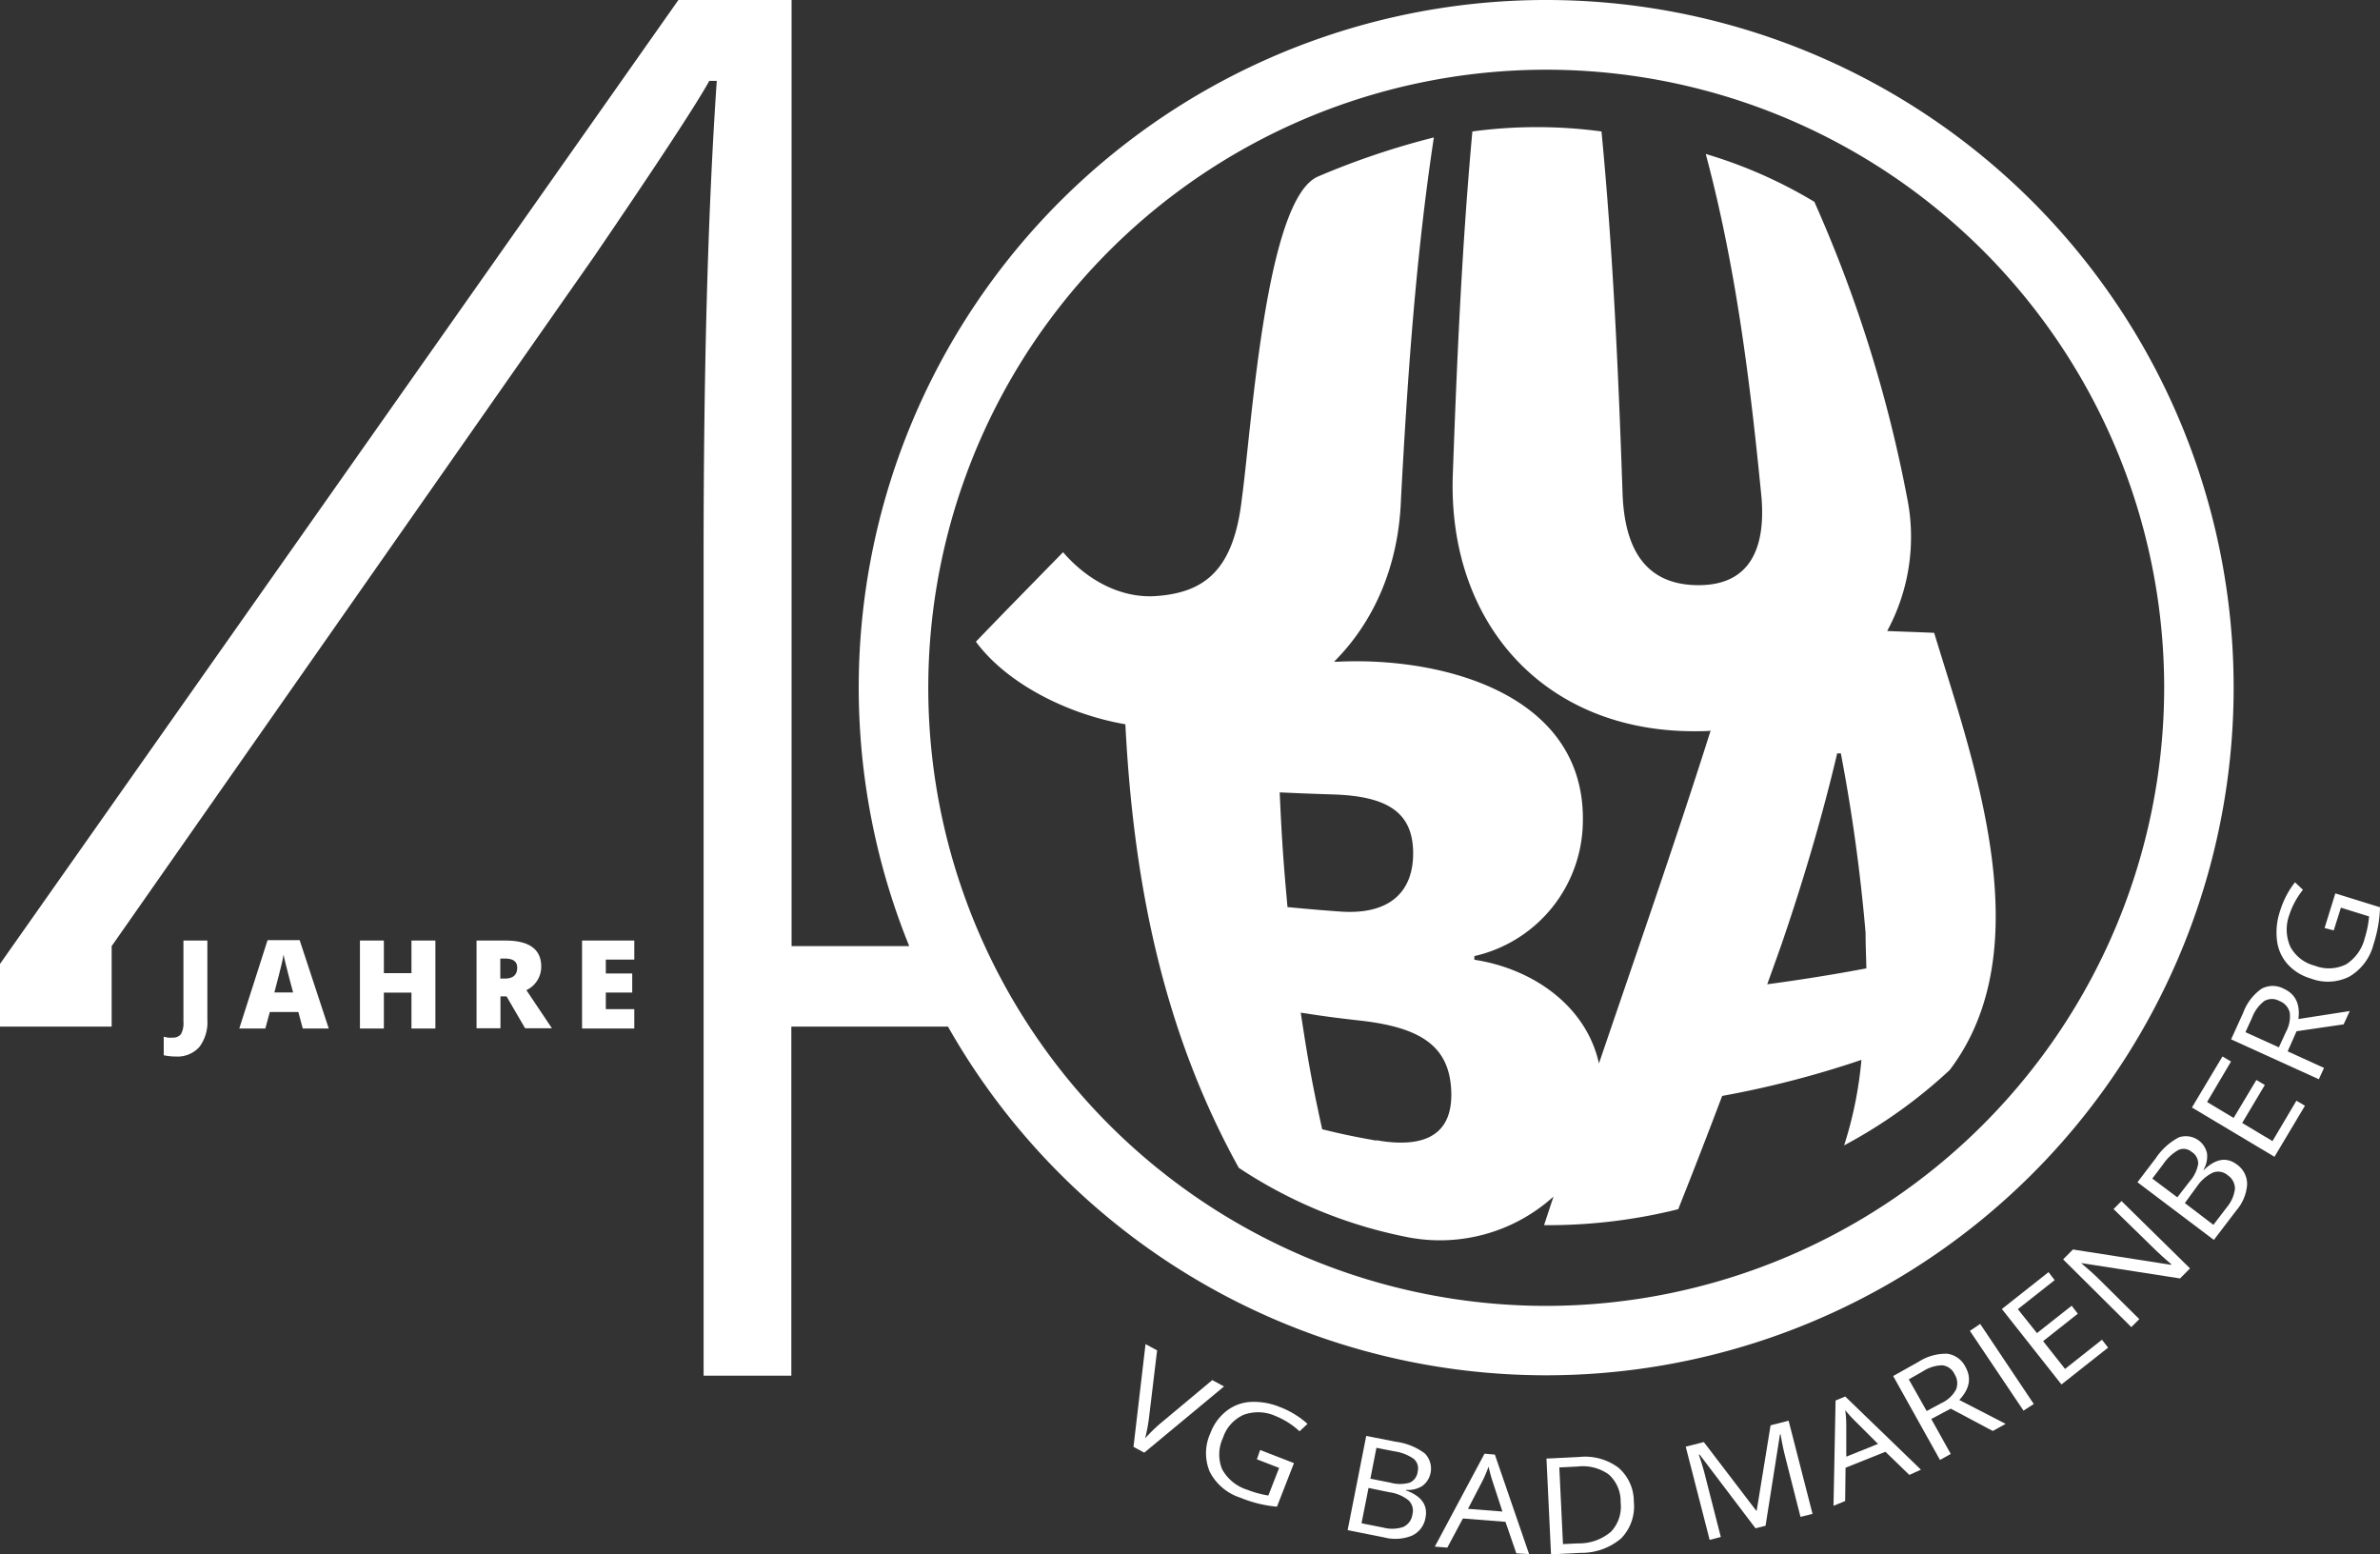 <svg xmlns="http://www.w3.org/2000/svg" viewBox="0 0 298.41 194.85"><rect x="0" y="0" width="298.41" height="194.85" fill="#333333" stroke="none"/><defs><style>.cls-1{fill:#fff;}</style></defs><g id="Ebene_2" data-name="Ebene 2"><g id="Ebene_1-2" data-name="Ebene 1"><path class="cls-1" d="M152,173l1.47.8-10,8.3-1.35-.73,1.51-12.88,1.45.79-1,8.32a21.58,21.58,0,0,1-.5,2.7,19.59,19.59,0,0,1,2-1.94Z"></path><path class="cls-1" d="M158,181.76l4.24,1.65-2.13,5.46a15.58,15.58,0,0,1-4.6-1.13,6.56,6.56,0,0,1-3.82-3.23,6,6,0,0,1,.08-4.87,6.25,6.25,0,0,1,2-2.76,5.41,5.41,0,0,1,3-1.14,8.58,8.58,0,0,1,3.71.64,11.08,11.08,0,0,1,3.46,2.11l-1,.93a9.85,9.85,0,0,0-3-1.91,5.31,5.31,0,0,0-4-.16,4.79,4.79,0,0,0-2.6,2.89,4.91,4.91,0,0,0-.11,3.93,5.44,5.44,0,0,0,3.16,2.58,12.63,12.63,0,0,0,2.64.72l1.35-3.46-2.79-1.08Z"></path><path class="cls-1" d="M171.3,180l3.71.73a7.7,7.7,0,0,1,3.63,1.46,2.72,2.72,0,0,1-.27,4.06,3.29,3.29,0,0,1-2.07.51l0,.08q2.9,1.05,2.43,3.42a3,3,0,0,1-1.69,2.24,5.54,5.54,0,0,1-3.5.22l-4.57-.91Zm.29,6.52-.88,4.43,2.73.54a4.36,4.36,0,0,0,2.51-.08,2,2,0,0,0,1.14-1.57,1.79,1.79,0,0,0-.5-1.78,4.85,4.85,0,0,0-2.39-1Zm.23-1.16,2.51.5a4.5,4.5,0,0,0,2.42,0,1.69,1.69,0,0,0,1-1.39,1.57,1.57,0,0,0-.5-1.6,5.66,5.66,0,0,0-2.43-.94l-2.24-.44Z"></path><path class="cls-1" d="M190.12,194.72l-1.36-3.95-5.34-.42L181.47,194l-1.57-.12,6.23-11.65,1.3.11,4.29,12.47Zm-1.74-5.24-1.26-3.85c-.16-.48-.32-1.08-.48-1.78a17.83,17.83,0,0,1-.71,1.69l-1.87,3.6Z"></path><path class="cls-1" d="M204.85,188.19a5.77,5.77,0,0,1-1.58,4.65,7.68,7.68,0,0,1-5.09,1.82l-3.71.18-.57-12,4.09-.2a7,7,0,0,1,4.92,1.33A5.56,5.56,0,0,1,204.85,188.19Zm-1.65.13a4.53,4.53,0,0,0-1.48-3.48,5.59,5.59,0,0,0-3.95-1l-2.26.11.46,9.61,1.89-.09A6.15,6.15,0,0,0,202,192,4.59,4.59,0,0,0,203.2,188.32Z"></path><path class="cls-1" d="M220.11,191.58l-7-9.23H213a29.33,29.33,0,0,1,.86,2.9l1.9,7.42-1.4.36-3-11.68,2.27-.58,6.56,8.59.07,0L222,178.67l2.26-.58,3,11.68-1.51.38-1.91-7.52c-.22-.86-.42-1.81-.59-2.84h-.07l-1.81,11.47Z"></path><path class="cls-1" d="M239.4,184.89l-3-2.9-5,2-.05,4.17-1.46.6.26-13.2,1.21-.5,9.49,9.17ZM235.47,181l-2.87-2.86a16.76,16.76,0,0,1-1.24-1.37,14,14,0,0,1,.13,1.83l0,4Z"></path><path class="cls-1" d="M242.15,177.88l2.44,4.38-1.35.75-5.87-10.52,3.2-1.79a6.31,6.31,0,0,1,3.6-1,3,3,0,0,1,2.27,1.66q1.16,2.08-.78,4.13l5.81,3-1.61.89-5.27-2.8Zm-.58-1,1.86-1a3.92,3.92,0,0,0,1.82-1.69,2.09,2.09,0,0,0-.18-1.92,1.91,1.91,0,0,0-1.53-1.12,4.57,4.57,0,0,0-2.45.76l-1.76,1Z"></path><path class="cls-1" d="M253.71,176.83l-6.72-10,1.29-.87L255,176Z"></path><path class="cls-1" d="M264.32,168.93l-5.85,4.62L251,164.09l5.85-4.62.77,1L253,164.11l2.4,3,4.35-3.43.77,1-4.35,3.44,2.75,3.48,4.63-3.66Z"></path><path class="cls-1" d="M274.59,159l-1.25,1.26L261,158.34l-.05,0c.91.77,1.72,1.5,2.42,2.2l4.86,4.82-1,1-8.55-8.49,1.23-1.24,12.29,1.92.05-.06c-.12-.09-.47-.41-1.07-.94s-1-.94-1.26-1.19L265,151.56l1-1Z"></path><path class="cls-1" d="M268,148.2l2.29-3a7.85,7.85,0,0,1,2.91-2.63,2.72,2.72,0,0,1,3.52,2,3.35,3.35,0,0,1-.45,2.09l.06,0c1.48-1.43,2.86-1.65,4.14-.68a3,3,0,0,1,1.28,2.5,5.55,5.55,0,0,1-1.34,3.24l-2.83,3.71Zm5,1.89,1.55-2a4.48,4.48,0,0,0,1.06-2.17,1.69,1.69,0,0,0-.81-1.52,1.55,1.55,0,0,0-1.65-.25,5.62,5.62,0,0,0-1.91,1.77l-1.38,1.82Zm.94.72,3.58,2.73,1.7-2.22a4.42,4.42,0,0,0,1-2.28,2,2,0,0,0-.91-1.72,1.82,1.82,0,0,0-1.82-.34,5,5,0,0,0-2,1.71Z"></path><path class="cls-1" d="M289,138.61l-3.82,6.4-10.35-6.18,3.83-6.4,1.07.64-3,5.07,3.33,2,2.85-4.76,1.06.63-2.84,4.76,3.8,2.27,3-5.06Z"></path><path class="cls-1" d="M286.83,131.79l4.56,2.08-.65,1.42-11-5,1.52-3.34a6.32,6.32,0,0,1,2.29-3,2.94,2.94,0,0,1,2.81,0c1.45.66,2.06,1.93,1.82,3.79l6.44-1-.77,1.67-5.9.86Zm-1.1-.5.89-1.94a4,4,0,0,0,.47-2.44,2.09,2.09,0,0,0-1.29-1.43,1.92,1.92,0,0,0-1.89,0,4.62,4.62,0,0,0-1.53,2.07l-.84,1.84Z"></path><path class="cls-1" d="M291.46,116.33l1.35-4.34,5.6,1.74a16.22,16.22,0,0,1-.21,2.2,18.11,18.11,0,0,1-.61,2.48,6.56,6.56,0,0,1-3,4,6,6,0,0,1-4.86.25,6.26,6.26,0,0,1-2.89-1.78,5.4,5.4,0,0,1-1.34-2.94,8.38,8.38,0,0,1,.38-3.74,11,11,0,0,1,1.87-3.6l1,.94a9.81,9.81,0,0,0-1.7,3.12,5.31,5.31,0,0,0,.11,4,4.78,4.78,0,0,0,3.06,2.39,4.87,4.87,0,0,0,3.93-.16,5.44,5.44,0,0,0,2.36-3.33,12.47,12.47,0,0,0,.53-2.68l-3.53-1.1-.9,2.85Z"></path><path class="cls-1" d="M193.88,0A86.18,86.18,0,0,0,114,118.6H99.25V0H85.06L0,120.83v7.86H14V118.6L74.5,32.14q12.07-17.7,14.43-22h.94q-1.65,24.06-1.65,59.47V172.45h11V128.69h19.64A86.2,86.2,0,1,0,193.88,0Zm0,163.7a77.48,77.48,0,1,1,77.47-77.48A77.56,77.56,0,0,1,193.88,163.7Zm48.63-84.37c-2-.09-3.93-.15-5.89-.23a24.77,24.77,0,0,0,2.48-16.8,168.28,168.28,0,0,0-11.61-37,58.68,58.68,0,0,0-13.62-6c3.79,14.13,5.58,28.62,7,43.15.5,6.42-1.54,11.08-8.27,10.9s-9-5.15-9.17-11.82c-.52-15-1.19-30.07-2.63-45.05a60.53,60.53,0,0,0-16.19,0c-1.3,14.2-1.93,28.45-2.44,42.7-.81,18.88,11.47,32.66,30.58,32.48.58,0,1.16,0,1.73-.06-4.44,14-9.28,27.83-14,41.71-1.56-7.11-8.16-11.86-15.62-13,0-.18,0-.28,0-.46a17.46,17.46,0,0,0,13.6-16.71c.4-16.22-17.76-20.83-30.74-20.19h-.45c5-5,8.11-12,8.39-20.42.81-15.15,1.85-30.29,4.12-45.3a97.75,97.75,0,0,0-14.53,4.9c-6.55,2.83-8.27,31-9.53,40.28-1,9-4.61,11.88-10.79,12.31-4.4.3-8.63-2-11.64-5.5-4.64,4.75-6.87,7-10.93,11.22,4,5.41,11.77,9.16,18.74,10.35,1,19.46,4.58,38.17,14.22,55.6A58.5,58.5,0,0,0,176.06,155,21.23,21.23,0,0,0,194.78,150c-.39,1.19-.79,2.38-1.18,3.58a67.39,67.39,0,0,0,16.82-2q2.82-7.08,5.51-14.2a122.31,122.31,0,0,0,17.46-4.52,49,49,0,0,1-2.17,10.72,62.51,62.51,0,0,0,13.24-9.45C256.07,118.82,247.36,95.3,242.51,79.33Zm-82.06,20c2.66.12,4,.17,6.73.26,6.8.22,9.88,2.26,10,7.1s-2.66,8.07-9.24,7.57c-2.64-.19-3.94-.31-6.51-.55C160.91,108,160.71,105.16,160.45,99.28Zm12.11,43.65c-2.75-.49-4.11-.77-6.78-1.42-1.23-5.59-1.77-8.53-2.69-14.62,2.95.46,4.45.66,7.49,1,7.61.86,11,3.23,11.36,8.45S179.46,144.15,172.56,142.93Zm49-19.54q.9-2.49,1.79-5c2.69-7.84,5.09-15.9,7-24h.46a219,219,0,0,1,3.1,22.5c0,1.49.07,3,.1,4.45C229.87,122.17,225.72,122.83,221.54,123.39Z"></path><path class="cls-1" d="M23,128.1a2.78,2.78,0,0,1-.31,1.53,1.24,1.24,0,0,1-1.06.44,3.61,3.61,0,0,1-.59,0l-.51-.11v2.32a7,7,0,0,0,1.54.16A3.66,3.66,0,0,0,25,131.24a5.13,5.13,0,0,0,1-3.39V117.9H23Z"></path><path class="cls-1" d="M33.55,117.85,30,128.93h3.27l.56-2.07h3.58l.55,2.07h3.26l-3.65-11.08Zm.85,6.56c.46-1.72.75-2.88.89-3.47s.22-1,.26-1.27c.05.28.16.74.32,1.37s.29,1.16.4,1.57l.48,1.8Z"></path><polygon class="cls-1" points="51.59 121.99 48.13 121.99 48.13 117.9 45.13 117.9 45.13 128.93 48.13 128.93 48.13 124.43 51.59 124.43 51.59 128.93 54.59 128.93 54.59 117.9 51.59 117.9 51.59 121.99"></polygon><path class="cls-1" d="M67.86,121.16q0-3.25-4.5-3.26H59.75v11h3v-4h.76l2.33,4H69.2L66,124.12A3.24,3.24,0,0,0,67.86,121.16Zm-4.57,1.51h-.56v-2.51h.59c1,0,1.53.37,1.53,1.13Q64.85,122.67,63.29,122.67Z"></path><polygon class="cls-1" points="72.98 128.93 79.53 128.93 79.53 126.5 75.96 126.5 75.96 124.42 79.27 124.42 79.27 122.03 75.96 122.03 75.96 120.29 79.53 120.29 79.53 117.9 72.98 117.9 72.98 128.93"></polygon></g></g></svg>